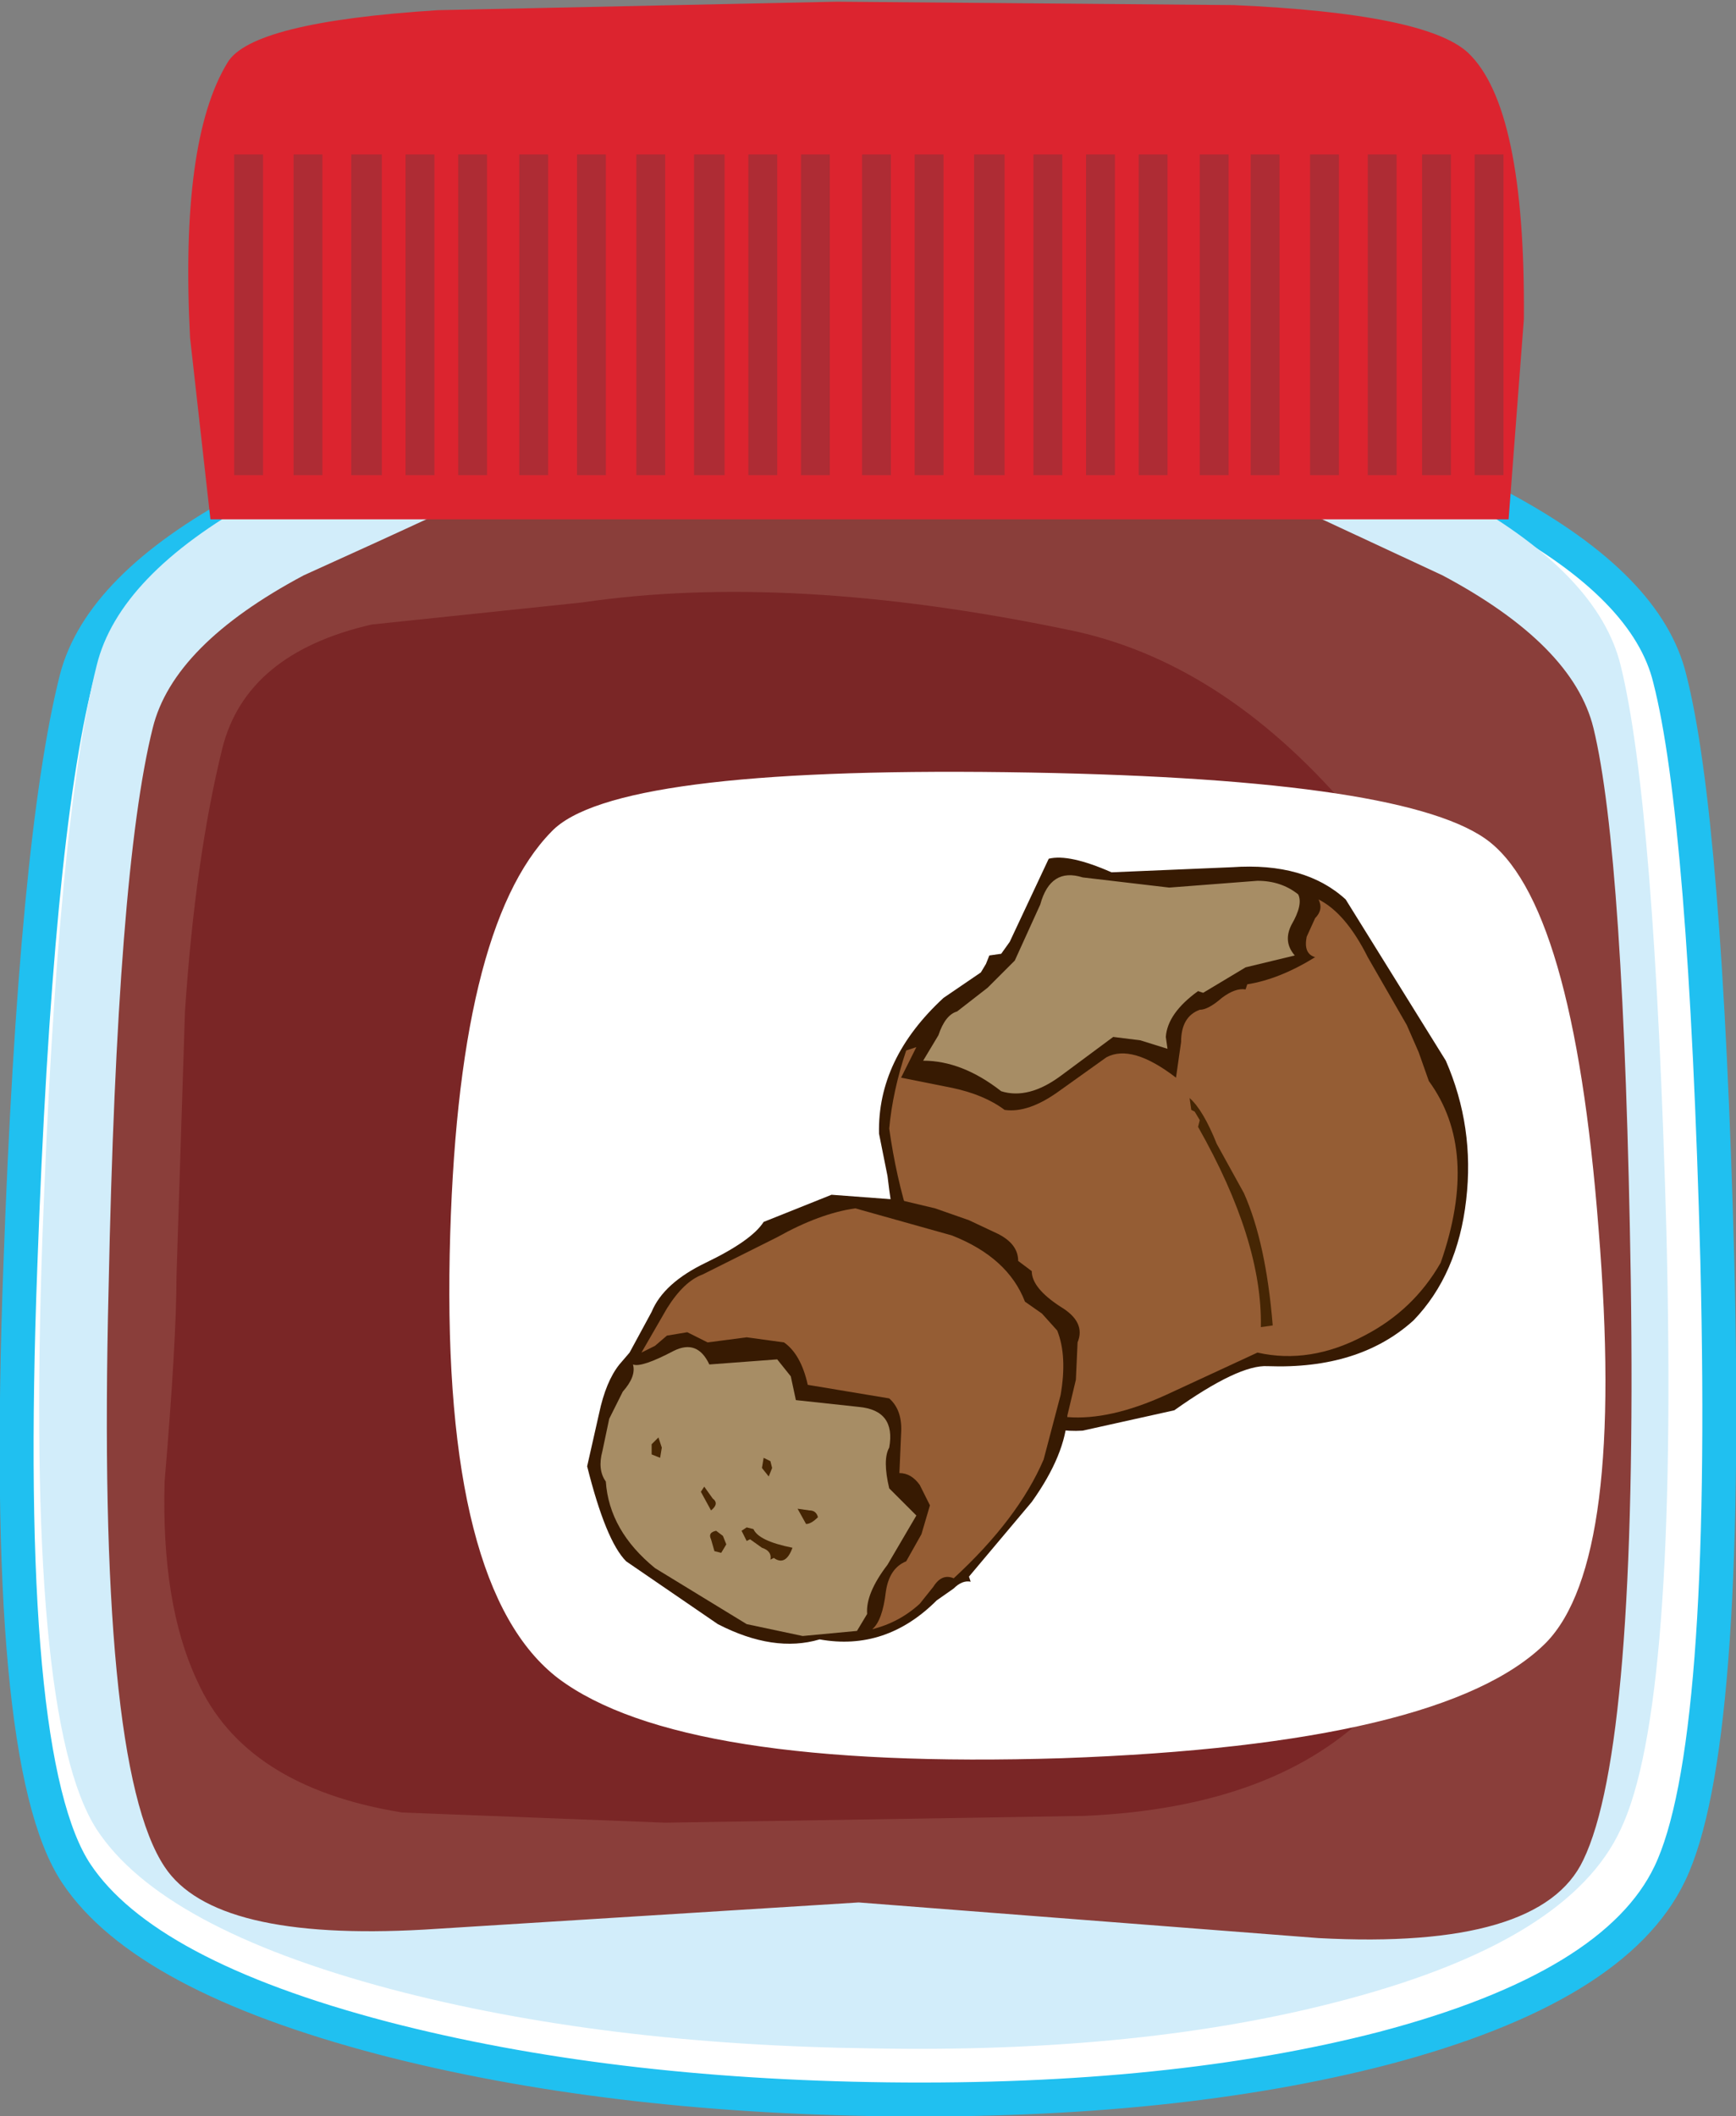 <?xml version="1.0" encoding="UTF-8" standalone="no"?>
<svg xmlns:xlink="http://www.w3.org/1999/xlink" height="62.35px" width="51.15px" xmlns="http://www.w3.org/2000/svg">
  <rect width="100%" height="100%" fill="#808080" stroke="none"/>
  <g transform="matrix(1.0, 0.0, 0.0, 1.0, 25.55, 31.15)">
    <path d="M23.65 -11.15 Q24.7 -7.05 25.05 6.0 25.4 20.4 23.65 24.05 22.05 27.4 15.2 29.2 9.0 30.8 0.6 30.7 -7.7 30.6 -14.25 28.9 -21.3 27.05 -23.3 24.05 -25.5 20.75 -24.95 6.15 -24.5 -6.4 -23.3 -11.15 -22.6 -13.85 -18.35 -16.15 -13.2 -18.45 -11.1 -19.5 -10.05 -20.05 -10.35 -23.75 L-10.9 -27.35 11.3 -27.35 10.75 -23.75 Q10.45 -20.05 11.5 -19.5 L18.75 -16.15 Q23.0 -13.85 23.65 -11.15" fill="#ffffff" fill-rule="evenodd" stroke="none"/>
    <path d="M23.65 -11.15 Q24.7 -7.05 25.05 6.0 25.4 20.4 23.65 24.05 22.05 27.4 15.2 29.2 9.0 30.8 0.6 30.7 -7.7 30.6 -14.25 28.9 -21.3 27.05 -23.3 24.05 -25.5 20.75 -24.95 6.15 -24.5 -6.4 -23.3 -11.15 -22.6 -13.85 -18.35 -16.15 -13.2 -18.45 -11.1 -19.5 -10.05 -20.05 -10.35 -23.75 L-10.9 -27.35 11.3 -27.35 10.75 -23.75 Q10.45 -20.05 11.5 -19.5 L18.75 -16.15 Q23.0 -13.85 23.65 -11.15 Z" fill="none" stroke="#20c0f0" stroke-linecap="round" stroke-linejoin="round" stroke-width="1.0"/>
    <path d="M22.2 -11.55 Q23.2 -7.5 23.55 5.15 23.9 19.2 22.2 22.75 20.7 26.0 14.15 27.75 8.2 29.35 0.15 29.2 -7.8 29.1 -14.05 27.45 -20.8 25.65 -22.7 22.75 -24.8 19.5 -24.3 5.3 -23.85 -7.0 -22.7 -11.55 -22.05 -14.2 -18.0 -16.45 -13.05 -18.65 -11.05 -19.7 -10.05 -20.2 -10.35 -23.8 L-10.85 -27.35 10.4 -27.35 9.9 -23.8 Q9.55 -20.2 10.6 -19.7 12.6 -18.65 17.55 -16.45 21.55 -14.2 22.2 -11.55" fill="#d2edfa" fill-rule="evenodd" stroke="none"/>
    <path d="M21.4 -9.7 Q22.3 -6.0 22.5 6.55 22.7 20.35 21.1 23.65 19.85 26.3 13.3 25.95 L-0.25 24.9 -13.05 25.7 Q-19.25 26.05 -20.7 23.85 -22.7 20.85 -22.35 6.8 -22.1 -5.5 -21.05 -9.7 -20.45 -12.15 -16.6 -14.2 -11.95 -16.3 -10.05 -17.25 -9.1 -17.7 -9.35 -21.1 L-9.85 -24.4 10.2 -24.4 9.7 -21.1 Q9.45 -17.7 10.4 -17.25 L16.95 -14.2 Q20.8 -12.15 21.4 -9.7" fill="#8a3e3a" fill-rule="evenodd" stroke="none"/>
    <path d="M14.15 -7.35 Q17.95 -2.95 17.95 1.6 L17.65 5.7 Q17.4 8.3 17.5 9.85 17.7 13.0 17.3 14.8 16.75 17.3 14.95 19.15 12.1 22.1 6.4 22.35 L-5.95 22.55 -13.7 22.25 Q-18.35 21.5 -19.75 18.35 -20.8 16.1 -20.7 12.5 -20.35 8.35 -20.35 6.45 L-20.1 -1.35 Q-19.8 -5.85 -19.0 -9.1 -18.3 -11.9 -14.6 -12.75 L-8.4 -13.4 Q-2.3 -14.3 5.9 -12.6 10.4 -11.7 14.15 -7.35" fill="#7a2626" fill-rule="evenodd" stroke="none"/>
    <path d="M10.8 -31.0 Q16.45 -30.75 17.7 -29.6 19.4 -28.0 19.35 -21.75 L18.9 -15.85 -19.35 -15.85 -19.95 -21.2 Q-20.25 -27.0 -18.85 -29.3 -18.15 -30.5 -12.65 -30.85 L-0.9 -31.1 10.8 -31.0" fill="#dc242f" fill-rule="evenodd" stroke="none"/>
    <path d="M-17.8 -17.15 L-18.65 -17.15 -18.65 -26.6 -17.8 -26.6 -17.8 -17.15" fill="#ae2c34" fill-rule="evenodd" stroke="none"/>
    <path d="M-16.05 -17.15 L-16.9 -17.15 -16.9 -26.6 -16.05 -26.6 -16.05 -17.15" fill="#ae2c34" fill-rule="evenodd" stroke="none"/>
    <path d="M-14.3 -17.15 L-15.2 -17.15 -15.2 -26.6 -14.3 -26.6 -14.3 -17.15" fill="#ae2c34" fill-rule="evenodd" stroke="none"/>
    <path d="M-12.75 -17.15 L-13.6 -17.15 -13.6 -26.6 -12.75 -26.6 -12.75 -17.15" fill="#ae2c34" fill-rule="evenodd" stroke="none"/>
    <path d="M-11.2 -17.15 L-12.05 -17.15 -12.05 -26.6 -11.2 -26.6 -11.2 -17.15" fill="#ae2c34" fill-rule="evenodd" stroke="none"/>
    <path d="M-9.4 -17.15 L-10.25 -17.15 -10.25 -26.6 -9.4 -26.6 -9.4 -17.15" fill="#ae2c34" fill-rule="evenodd" stroke="none"/>
    <path d="M-7.7 -17.15 L-8.55 -17.15 -8.55 -26.6 -7.7 -26.6 -7.7 -17.15" fill="#ae2c34" fill-rule="evenodd" stroke="none"/>
    <path d="M-5.95 -17.15 L-6.8 -17.15 -6.8 -26.6 -5.95 -26.6 -5.95 -17.15" fill="#ae2c34" fill-rule="evenodd" stroke="none"/>
    <path d="M-4.2 -17.15 L-5.1 -17.15 -5.1 -26.6 -4.2 -26.6 -4.2 -17.15" fill="#ae2c34" fill-rule="evenodd" stroke="none"/>
    <path d="M-2.65 -17.15 L-3.5 -17.15 -3.5 -26.6 -2.65 -26.6 -2.65 -17.15" fill="#ae2c34" fill-rule="evenodd" stroke="none"/>
    <path d="M-1.1 -17.15 L-1.95 -17.15 -1.95 -26.6 -1.1 -26.6 -1.1 -17.15" fill="#ae2c34" fill-rule="evenodd" stroke="none"/>
    <path d="M0.7 -17.15 L-0.15 -17.15 -0.15 -26.6 0.7 -26.6 0.7 -17.15" fill="#ae2c34" fill-rule="evenodd" stroke="none"/>
    <path d="M2.25 -17.15 L1.4 -17.15 1.4 -26.6 2.25 -26.6 2.25 -17.15" fill="#ae2c34" fill-rule="evenodd" stroke="none"/>
    <path d="M4.05 -17.15 L3.15 -17.15 3.15 -26.6 4.05 -26.6 4.05 -17.15" fill="#ae2c34" fill-rule="evenodd" stroke="none"/>
    <path d="M5.75 -17.15 L4.9 -17.15 4.9 -26.6 5.75 -26.6 5.75 -17.15" fill="#ae2c34" fill-rule="evenodd" stroke="none"/>
    <path d="M7.3 -17.15 L6.45 -17.15 6.45 -26.6 7.3 -26.6 7.3 -17.15" fill="#ae2c34" fill-rule="evenodd" stroke="none"/>
    <path d="M8.85 -17.15 L8.0 -17.15 8.0 -26.6 8.85 -26.6 8.85 -17.15" fill="#ae2c34" fill-rule="evenodd" stroke="none"/>
    <path d="M10.65 -17.15 L9.8 -17.15 9.8 -26.6 10.65 -26.6 10.65 -17.15" fill="#ae2c34" fill-rule="evenodd" stroke="none"/>
    <path d="M12.15 -17.15 L11.3 -17.15 11.3 -26.6 12.15 -26.6 12.15 -17.15" fill="#ae2c34" fill-rule="evenodd" stroke="none"/>
    <path d="M13.9 -17.15 L13.05 -17.15 13.05 -26.6 13.9 -26.6 13.9 -17.15" fill="#ae2c34" fill-rule="evenodd" stroke="none"/>
    <path d="M15.6 -17.15 L14.75 -17.15 14.75 -26.6 15.6 -26.6 15.6 -17.15" fill="#ae2c34" fill-rule="evenodd" stroke="none"/>
    <path d="M17.2 -17.15 L16.35 -17.15 16.35 -26.6 17.2 -26.6 17.2 -17.15" fill="#ae2c34" fill-rule="evenodd" stroke="none"/>
    <path d="M18.75 -17.15 L17.9 -17.15 17.9 -26.6 18.75 -26.6 18.75 -17.15" fill="#ae2c34" fill-rule="evenodd" stroke="none"/>
    <path d="M4.1 -8.4 Q15.6 -8.25 18.2 -6.45 20.8 -4.65 21.55 5.05 22.35 14.85 20.0 17.25 17.0 20.25 5.75 20.65 -5.5 21.0 -9.1 18.3 -12.5 15.7 -12.3 5.8 -12.1 -3.8 -9.3 -6.65 -7.5 -8.55 4.1 -8.4" fill="#ffffff" fill-rule="evenodd" stroke="none"/>
    <path d="M7.2 -5.45 L10.75 -5.6 Q12.9 -5.75 14.1 -4.65 L17.05 0.1 Q17.9 2.05 17.65 4.2 17.4 6.4 16.1 7.75 14.5 9.2 11.8 9.1 10.95 9.05 9.05 10.4 L6.35 11.0 Q4.75 11.1 3.9 9.8 2.7 9.0 1.9 7.4 L0.7 4.25 0.65 3.9 0.6 3.5 0.35 2.25 Q0.3 0.05 2.25 -1.75 L3.35 -2.5 3.5 -2.75 3.6 -3.0 3.95 -3.05 4.2 -3.4 5.35 -5.85 Q5.95 -6.0 7.2 -5.45" fill="#371a02" fill-rule="evenodd" stroke="none"/>
    <path d="M9.8 -1.4 Q10.05 -1.4 10.45 -1.75 10.85 -2.05 11.15 -2.0 L11.2 -2.15 Q12.15 -2.3 13.2 -2.95 12.85 -3.05 12.95 -3.55 L13.2 -4.1 Q13.45 -4.35 13.3 -4.65 14.1 -4.25 14.75 -2.95 L15.9 -0.95 16.25 -0.15 16.55 0.7 Q18.05 2.75 16.9 6.05 16.1 7.45 14.65 8.2 13.05 9.05 11.5 8.7 L8.8 9.95 Q7.15 10.7 5.9 10.6 3.7 9.75 2.25 7.15 1.05 4.95 0.65 2.1 0.75 1.0 1.15 -0.2 L1.45 -0.3 1.3 0.0 1.0 0.6 2.5 0.9 Q3.45 1.1 4.05 1.55 4.75 1.65 5.65 1.0 L7.05 0.0 Q7.8 -0.4 9.1 0.6 L9.25 -0.45 Q9.25 -1.2 9.8 -1.4" fill="#955d34" fill-rule="evenodd" stroke="none"/>
    <path d="M2.65 -1.35 L3.55 -2.05 4.35 -2.85 5.1 -4.5 Q5.4 -5.6 6.35 -5.3 L8.9 -5.0 11.5 -5.2 Q12.2 -5.2 12.7 -4.8 12.85 -4.5 12.5 -3.9 12.25 -3.4 12.6 -3.0 L11.15 -2.65 9.9 -1.9 9.75 -1.95 Q8.85 -1.3 8.8 -0.6 L8.85 -0.25 8.05 -0.5 7.25 -0.6 5.7 0.55 Q4.75 1.25 3.95 1.0 2.8 0.1 1.65 0.1 L2.1 -0.65 Q2.3 -1.25 2.65 -1.35" fill="#a78d65" fill-rule="evenodd" stroke="none"/>
    <path d="M11.6 7.95 Q11.65 5.4 9.75 2.05 L9.8 1.85 9.65 1.6 9.55 1.55 9.5 1.2 Q9.9 1.55 10.3 2.55 L11.1 4.0 Q11.75 5.45 11.95 7.9 L11.6 7.95" fill="#462604" fill-rule="evenodd" stroke="none"/>
    <path d="M3.85 5.2 Q4.45 5.5 4.45 6.0 L4.85 6.3 Q4.85 6.8 5.7 7.35 6.45 7.8 6.2 8.4 L6.15 9.5 5.9 10.55 Q5.85 11.7 4.85 13.1 L3.0 15.3 3.05 15.45 Q2.8 15.4 2.55 15.65 L2.05 16.0 Q0.55 17.5 -1.4 17.15 -2.75 17.55 -4.4 16.7 L-7.1 14.85 Q-7.7 14.25 -8.25 12.05 L-7.9 10.5 Q-7.7 9.55 -7.3 9.05 L-7.0 8.7 -6.35 7.5 Q-6.0 6.65 -4.75 6.05 -3.4 5.4 -3.05 4.85 L-1.05 4.05 0.95 4.2 2.0 4.45 3.0 4.8 3.85 5.2" fill="#371a02" fill-rule="evenodd" stroke="none"/>
    <path d="M5.6 8.05 Q5.9 8.8 5.7 9.95 L5.2 11.85 Q4.45 13.6 2.55 15.35 2.2 15.2 1.95 15.6 L1.55 16.1 Q0.95 16.65 0.15 16.85 0.45 16.6 0.55 15.75 0.65 15.05 1.15 14.85 L1.6 14.05 1.85 13.2 1.55 12.6 Q1.3 12.25 0.95 12.25 L1.0 11.1 Q1.05 10.4 0.65 10.05 L-0.55 9.85 -1.75 9.65 Q-1.95 8.75 -2.45 8.4 L-3.55 8.25 -4.7 8.4 -5.3 8.1 -5.9 8.2 -6.25 8.5 -6.65 8.7 -5.9 7.4 Q-5.4 6.6 -4.85 6.4 L-2.65 5.3 Q-1.4 4.6 -0.35 4.45 L2.5 5.25 Q4.15 5.9 4.65 7.2 L5.15 7.55 5.6 8.05" fill="#955d34" fill-rule="evenodd" stroke="none"/>
    <path d="M0.6 14.95 Q-0.05 15.8 0.0 16.4 L-0.3 16.9 -1.9 17.05 -3.55 16.7 -6.25 15.05 Q-7.6 13.95 -7.7 12.5 -7.95 12.15 -7.8 11.6 L-7.6 10.65 -7.2 9.85 Q-6.8 9.4 -6.9 9.05 -6.65 9.15 -5.7 8.65 -5.0 8.3 -4.65 9.05 L-2.65 8.9 -2.25 9.4 -2.1 10.1 -0.25 10.3 Q0.85 10.4 0.65 11.5 0.45 11.85 0.65 12.7 L1.45 13.5 0.6 14.95" fill="#a78d65" fill-rule="evenodd" stroke="none"/>
    <path d="M-2.8 12.1 L-2.9 12.35 -3.1 12.1 -3.05 11.8 -2.85 11.9 -2.8 12.1" fill="#462604" fill-rule="evenodd" stroke="none"/>
    <path d="M-1.45 13.55 Q-1.65 13.75 -1.8 13.75 L-2.05 13.3 -1.7 13.35 Q-1.5 13.35 -1.45 13.55" fill="#462604" fill-rule="evenodd" stroke="none"/>
    <path d="M-6.1 11.8 L-6.35 11.7 -6.35 11.4 -6.15 11.2 -6.05 11.5 -6.1 11.8" fill="#462604" fill-rule="evenodd" stroke="none"/>
    <path d="M-4.6 13.35 L-4.9 12.8 -4.8 12.65 -4.55 13.0 Q-4.35 13.15 -4.6 13.35" fill="#462604" fill-rule="evenodd" stroke="none"/>
    <path d="M-3.35 13.9 Q-3.2 14.25 -2.2 14.45 -2.4 15.0 -2.75 14.75 L-2.85 14.8 Q-2.8 14.55 -3.1 14.45 L-3.45 14.2 -3.55 14.25 -3.7 13.95 -3.55 13.85 -3.35 13.9" fill="#462604" fill-rule="evenodd" stroke="none"/>
    <path d="M-4.15 14.35 L-4.3 14.6 -4.5 14.55 -4.6 14.2 Q-4.7 14.0 -4.45 13.95 L-4.25 14.1 -4.15 14.35" fill="#462604" fill-rule="evenodd" stroke="none"/>
  </g>
</svg>
